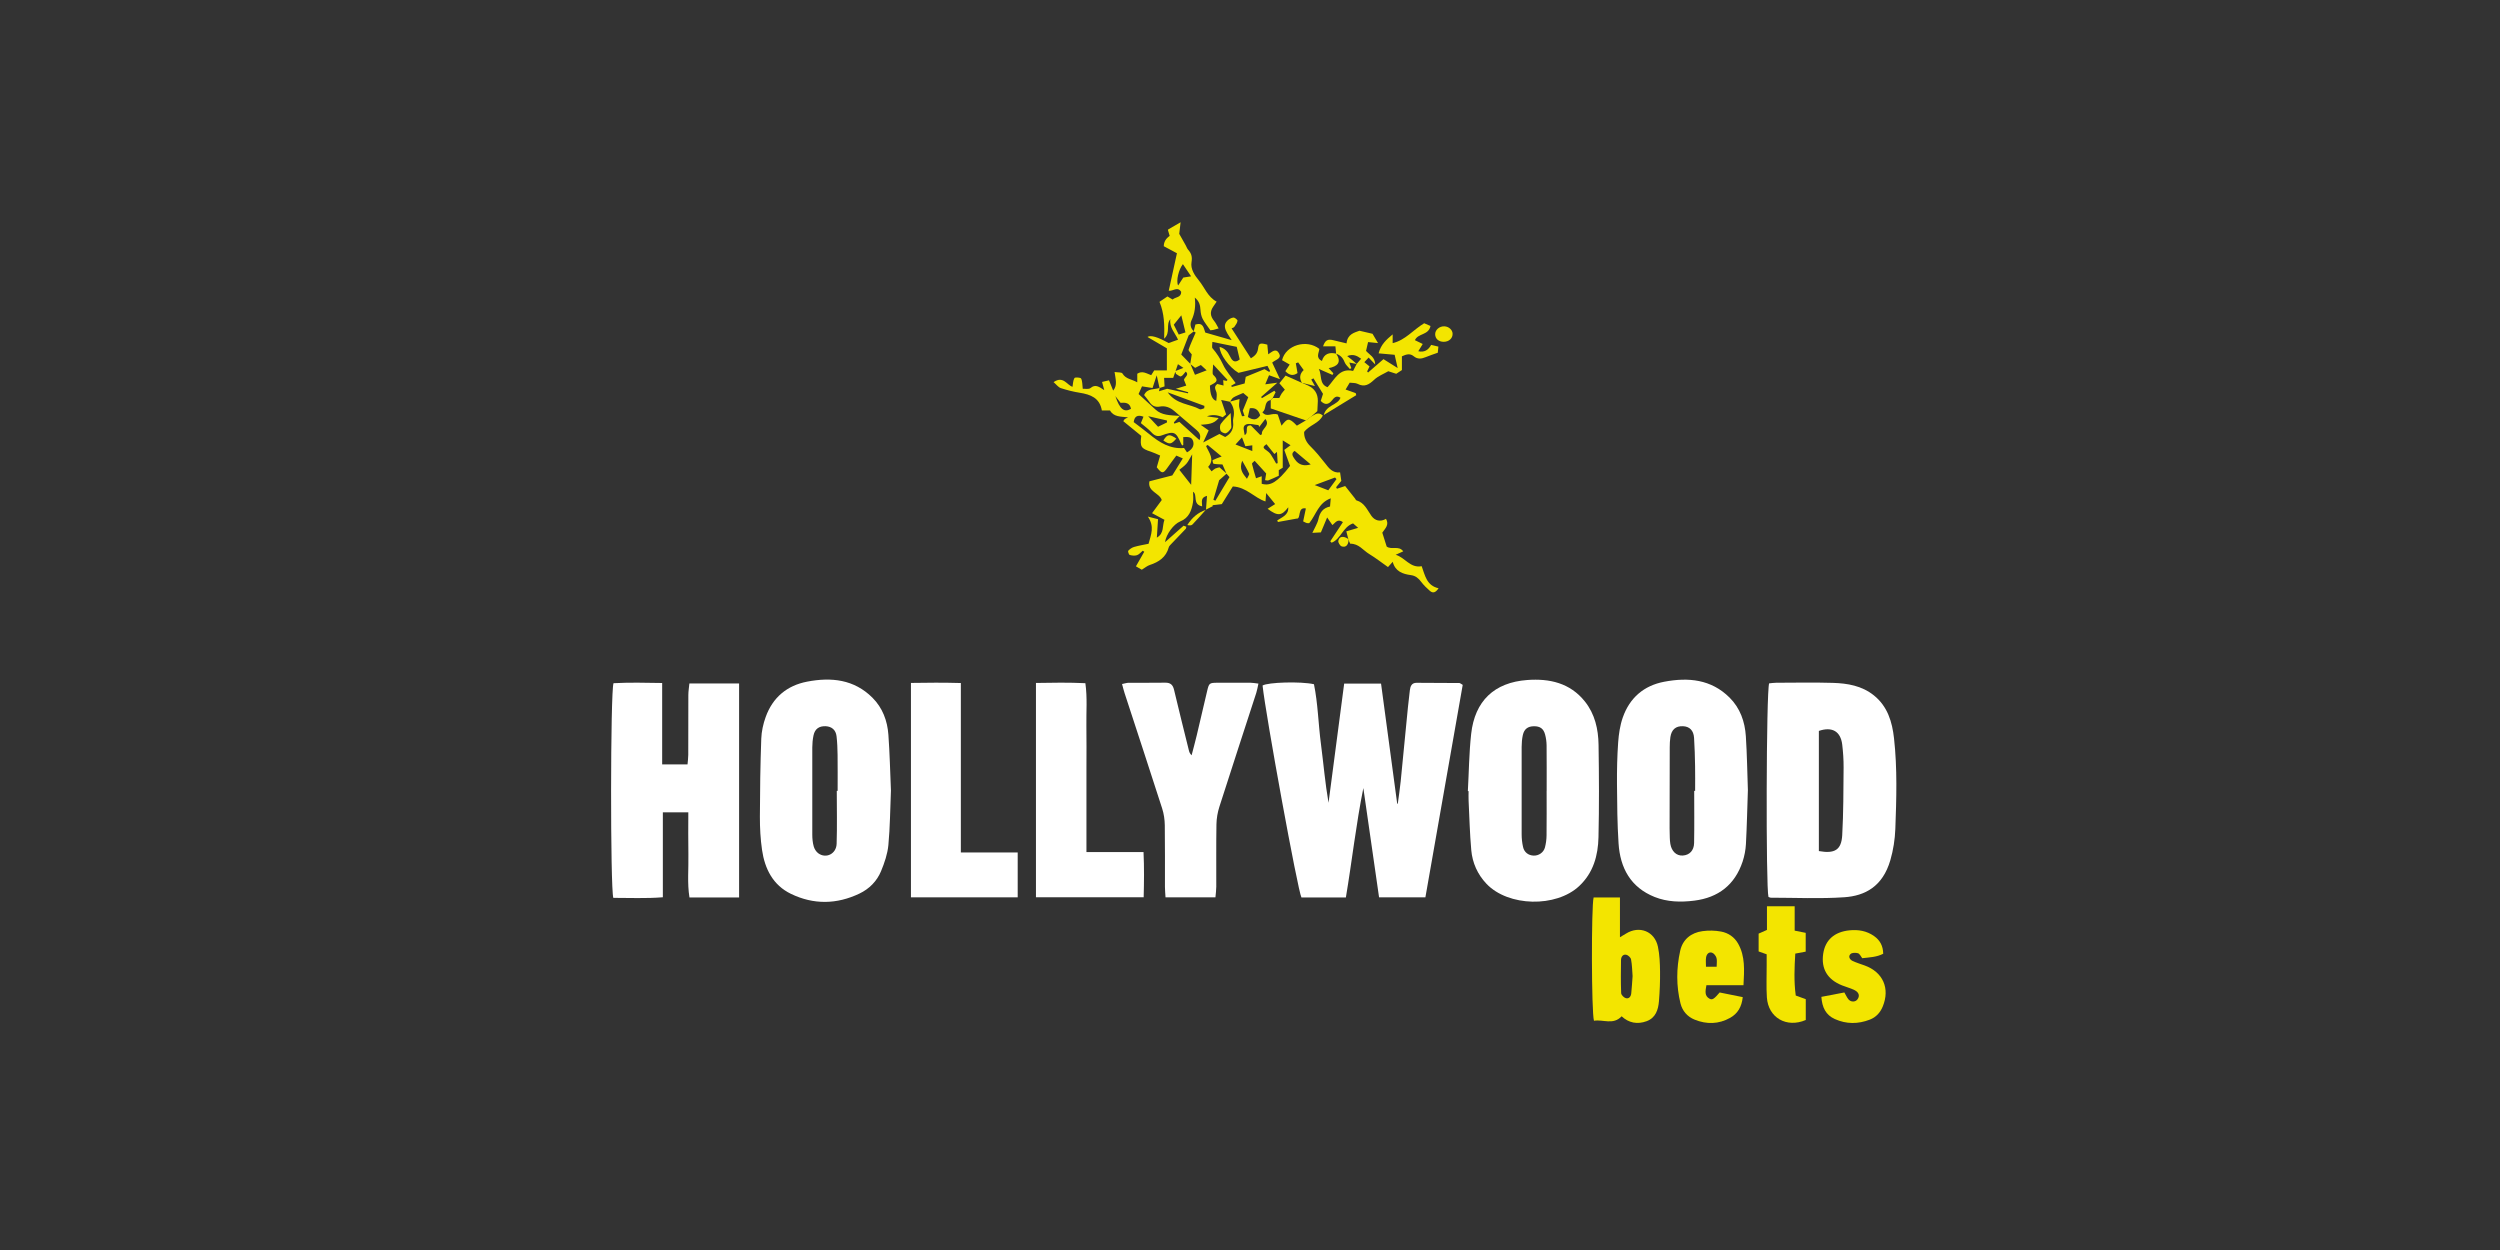 <svg fill="none" height="90" viewBox="0 0 180 90" width="180" xmlns="http://www.w3.org/2000/svg" xmlns:xlink="http://www.w3.org/1999/xlink"><rect x="0" y="0" width="180" height="90" fill="#333333" stroke="none"/><clipPath id="a"><path d="m44 16h92.538v57.656h-92.538z"/></clipPath><g clip-path="url(#a)"><path d="m102.627 64.61h-3.334c-.38-2.642-.757-5.256-1.132-7.869-.526 2.607-.816 5.246-1.258 7.878h-3.199c-.262-.473-2.577-13.155-2.799-15.261.364-.235 2.748-.31 3.7-.094.286 1.388.312 2.846.5 4.281.185 1.414.302 2.835.549 4.256.374-2.852.748-5.704 1.126-8.581h2.655c.391 2.914.777 5.777 1.162 8.641l.043.01c.071-.537.154-1.073.209-1.613.179-1.778.347-3.557.522-5.337.041-.409.088-.816.138-1.224.035-.286.131-.535.478-.535 1.029 0 2.056.006 3.085.016.053 0 .105.056.243.132-.889 5.06-1.782 10.145-2.687 15.297z" fill="#fff"/><path d="m97.077 38.807c-.044-.173-.089-.344-.142-.549.277-.083.52-.154.85-.253l-.364-.321c-.736.251-.881 1.133-1.545 1.391l-.098-.099c.305-.462.61-.925.912-1.383-.395-.282-.551.063-.759.21-.112-.162-.206-.299-.377-.546-.17.407-.299.714-.45 1.075l-.615.033c.167-.367.365-.664.437-.992.102-.469.312-.791.836-.903.016-.178.031-.347.052-.591-.89.326-1.042 1.159-1.543 1.782-.01 0-.09.02-.166.005s-.144-.063-.278-.126c.062-.295.122-.587.195-.931-.64-.136-.314.791-.678.732-.537.098-.935.17-1.332.242-.019-.037-.036-.074-.054-.111.347-.242.831-.38.795-.948-.472.626-.756.656-1.484.11.216-.136.405-.254.541-.34-.181-.223-.372-.458-.646-.795-.022.273-.035.412-.051.605-.811-.261-1.353-1.024-2.35-1.08-.231.37-.495.794-.793 1.273-.198.024-.437.052-.677.08l.036.06c-.168.086-.337.173-.505.259l.007.009c.023-.315.046-.631.073-1.004-.495.13-.349.448-.351.757-.727-.142-.304-.851-.654-1.052 0 .216.04.509-.009.785-.1.575-.285 1.098-.912 1.351-.481.194-1.01.917-1.099 1.496.48-.425.874-.775 1.34-1.188-.006-.002.096.036.195.073-.016.074-.011.123-.035.147-.364.383-.732.762-1.096 1.145-.056.058-.115.126-.135.2-.194.706-.71 1.05-1.364 1.264-.188.062-.349.204-.575.341-.125-.072-.274-.158-.423-.244.215-.377.407-.712.6-1.05-.037-.024-.073-.048-.11-.072-.137.111-.258.267-.414.32-.158.053-.359.031-.522-.018-.066-.02-.143-.262-.106-.302.11-.121.264-.229.42-.274.347-.1.705-.158 1.042-.228.18-.665.445-1.24-.051-1.956.351.089.553.141.733.186-.03.464-.057.877-.086 1.329.549-.316.377-.851.549-1.284-.293-.157-.547-.293-.893-.477.268-.363.48-.652.698-.947-.166-.521-1.04-.599-.888-1.348.568-.147 1.127-.291 1.647-.425.262-.422.496-.801.757-1.224-.216-.094-.338-.147-.466-.203-.222.301-.433.575-.63.859-.319.458-.411.459-.779-.017.076-.265.153-.531.243-.846-.254-.107-.452-.207-.659-.274-.72-.233-.8-.351-.701-1.142-.416-.341-.85-.693-1.293-1.056.033-.053.057-.11.099-.147.041-.037.099-.054.246-.131-.538-.059-1.035-.021-1.301-.495h-.588c-.154-.903-.81-1.151-1.587-1.274-.462-.074-.922-.188-1.367-.335-.181-.06-.319-.257-.522-.431.704-.485.968.222 1.363.336.04-.219.035-.458.14-.63.042-.068.435-.046.479.036.099.184.079.431.119.736.149-.01.431.056.563-.056.347-.291.601-.095.984.154-.07-.264-.111-.418-.156-.59.142-.033.29-.069.498-.118.098.239.194.478.301.741.322-.39.172-.817.101-1.34.236.04.509.01.566.107.238.411.678.409 1.068.638v-.62c.364-.237.673-.016 1.003.105.078-.123.152-.239.217-.344h.911v-1.59c-.433-.253-.899-.526-1.395-.817.226-.151.733-.005 1.521.438l.679-.242c-.215-.494-.645-.874-.552-1.48-.347.393.038.971-.448 1.405.031-.958.017-1.804-.336-2.651.167-.114.357-.242.57-.387.119.07.233.138.377.222.196-.195.617-.126.616-.551-.264-.428-.603-.026-.896-.085.2-.914.395-1.811.589-2.697-.304-.163-.633-.34-.947-.507.004-.304.146-.552.425-.742-.04-.132-.082-.267-.12-.401-.005-.017.006-.04.01-.062.256-.148.51-.295.896-.519-.047.405-.08.685-.098.834.186.33.328.58.469.832.059.106.096.23.175.317.235.261.304.512.241.89-.082.495.221.945.53 1.319.42.509.628 1.178 1.278 1.524-.11.162-.175.259-.243.356-.254.368-.222.692.07 1.042.118.142.193.32.316.53-.185.053-.277.084-.372.104-.098.02-.198.028-.221.031-.214-.309-.417-.553-.559-.829-.098-.19-.14-.421-.154-.638-.022-.316-.065-.606-.41-.891.072.622 0 1.138-.236 1.639-.125.264-.08.569.17.79-.135.105-.269.211-.375.293-.195.505-.384.994-.533 1.381.241.247.448.461.656.674.106.251.212.503.332.785.316-.121.551-.211.84-.322-.181-.167-.31-.285-.416-.383-.166.082-.288.142-.414.205-.131-.104-.241-.191-.351-.279.037-.236.075-.473.109-.69-.085-.123-.253-.268-.227-.346.137-.405.322-.793.507-1.224l-.14-.089c.043-.173.086-.347.122-.494.582-.173.59.267.711.58.588.169 1.171.336 1.904.547-.157-.241-.242-.359-.314-.485-.169-.298-.293-.611-.016-.901.112-.119.286-.221.445-.241.096-.012.31.158.301.227-.017.155-.13.306-.226.442-.042.059-.141.079-.199.109.49.759.927 1.438 1.39 2.156.268-.17.469-.332.514-.689.052-.414.147-.435.668-.295.02.209.041.427.065.696.264-.168.542-.475.772-.082.227.391-.209.445-.486.677.165.352.338.721.562 1.195-.314-.114-.532-.191-.789-.285-.079.19-.162.387-.273.656.288-.038.519-.07.872-.118-.438.385-.806.708-1.173 1.031l.067.081c.296-.176.594-.353.89-.53l.089.107c-.069.138-.138.277-.207.415-.053.051-.105.101-.158.153-.512.101-.254.67-.589.866.327.427.69.005 1.113.172.074.22.173.511.269.8.411-.506.502-.637 1.105 0 .201-.118.419-.246.637-.373l.39-.288c.248-.104.467-.385.841-.074-.267.577-.964.679-1.346 1.188-.012.386.14.727.457 1.038.378.37.717.783 1.042 1.201.283.365.543.731 1.09.673l.088.609-.374.458.06.11c.172-.057.343-.114.591-.196.222.28.464.585.706.891.037.048.063.128.109.142.575.167.769.68 1.075 1.113.247.349.649.459 1.051.214.251.437-.058.688-.267.999.107.337.217.684.317 1.0.366.259.86-.1 1.192.343-.203.093-.375.17-.547.249.677.188 1.046.983 1.873.82.241.656.353 1.398 1.217 1.59-.194.284-.383.398-.628.186-.226-.195-.444-.41-.624-.648-.196-.258-.398-.438-.741-.485-.586-.079-1.126-.261-1.308-.957-.132.146-.234.261-.341.378-.462-.325-.89-.661-1.353-.941-.435-.263-.753-.756-1.363-.74-.047-.098-.107-.225-.169-.352l.01.011zm-8.757-4.71c-.174.154-.347.309-.541.481-.13.44-.273.922-.416 1.405.048.023.096.046.144.069.337-.563.673-1.126 1.017-1.7-.084-.096-.149-.172-.216-.247-.11-.253-.221-.505-.29-.664-.281-.017-.469-.012-.647-.053-.041-.01-.083-.248-.062-.259.185-.094.384-.159.649-.261-.337-.278-.672-.554-1.006-.831l-.116.078c.211.491.648.964.149 1.5.089.115.161.206.249.322.106-.084.177-.159.263-.2.105-.048.224-.067.306-.089l.514.451zm-4.823-6.168c-.012.057-.025.114-.053.243.264-.082.486-.149.59-.18.567.123 1.034.226 1.5.327l.017-.079c-.266-.073-.531-.147-.891-.246.309-.095.52-.159.751-.231-.063-.158-.115-.286-.168-.417.051-.201.409-.36.127-.59-.116.125-.206.294-.341.343-.086.031-.237-.114-.358-.18-.021-.065-.043-.13-.064-.195.175-.069.349-.138.598-.236-.225-.153-.298-.201-.394-.267-.122.353-.227.658-.34.984h-.656c.012.225.023.416.033.615-.131.043-.247.081-.362.118-.058-.263-.117-.527-.203-.916-.115.351-.199.604-.301.915-.267-.042-.517-.082-.758-.12-.079.175-.151.338-.248.553.399.365.814.743 1.227 1.124.442.407 1.022.404 1.737.451-.222.242-.325.349-.42.463-.01.011.02.056.035.094.147-.052.295-.104.359-.127l1.451 1.317c.133-.361-.018-.563-.235-.747-.532-.451-1.062-.903-1.59-1.357-.296-.254-.649-.385-1.022-.316-.368.069-.585-.065-.773-.348-.11-.167-.244-.317-.369-.478.233-.52.745-.373 1.121-.52zm5.06.998c-.183-.037-.367-.075-.632-.13.133.393.241.705.356 1.042-.074.06-.166.136-.247.204-.401-.182-.779-.204-1.136-.066.324.046.584.083.845.12-.353.461-.806.442-1.296.488.2.141.4.283.577.407-.146.319-.246.537-.396.867.443-.232.788-.412 1.169-.613.12.063.277.146.416.22.433-.236.624-.588.572-1.054-.011-.1-.01-.207.014-.305.105-.437.032-.832-.249-1.187.205-.056.409-.111.696-.189-.015.253-.053.412-.026.561.042.228.126.451.203.672.005.014.105-.006.184-.012-.057-.17-.106-.32-.128-.385.152-.37.273-.666.395-.967-.163-.137-.283-.237-.365-.306-.265.118-.494.198-.698.32-.109.065-.17.206-.253.314zm.079-1.145.065.078c.311-.085.622-.17.912-.251.033-.2.059-.357.079-.477.468-.191.891-.364 1.352-.553.084.049.21.125.336.2l.067-.066c-.067-.13-.132-.259-.189-.37-.746.18-1.438.347-2.087.503-.681-.405-1.356-1.337-1.359-1.869.368.099.575.332.737.662.127.259.304.574.71.242-.083-.352-.164-.699-.214-.907-.643-.131-1.166-.236-1.753-.356 0 .212-.054.389.01.463.307.353.551.729.752 1.161.222.479.594.888.912 1.342-.138.084-.232.14-.326.196zm-3.441 4.252-.078.043c-.03-.052-.066-.101-.089-.156-.357-.833-.495-.898-1.371-.575-.32.117-.536.025-.757-.221-.211-.236-.478-.422-.757-.661.041-.099.112-.277.188-.462-.462-.173-.656.01-.704.39.384.295.758.569 1.117.863.733.598 1.504 1.093 2.508 1.0.072.107.136.203.212.316.33-.189.551-.441.442-.805-.102-.343-.421-.306-.711-.295v.562zm5.141 1.145c-.074.079-.204.162-.193.214.079.348.189.689.29 1.042.191-.068.295-.105.409-.146v.543c.641.186 1.142-.132 2.042-1.284-.121-.336-.251-.694-.417-1.155.123-.093.279-.207.452-.337-.179-.111-.321-.2-.562-.349v1.969c-.105.064-.204.123-.285.174v.405c-.294.132-.519.243-.75.332-.065.025-.153-.009-.236-.016.03-.184.056-.338.079-.48-.27-.298-.519-.569-.829-.91zm-2.02-5.754.065-.072c-.326-.351-.652-.701-1.036-1.115 0 .325-.096.657.016.762.525.486.025.588-.246.763.012.655.165 1.022.458 1.1.01-.2.06-.409.017-.595-.051-.211-.235-.404.056-.621.127.031.275.068.449.111l-.025-.385c.095.02.169.036.243.052zm-2.553 7.482c.026-.757.047-1.399.074-2.193-.183.301-.277.519-.426.686-.164.185-.38.326-.5.425.286.364.549.699.852 1.082zm.941-5.511c.005-.057.009-.115.014-.172-.842-.31-1.684-.62-2.645-.973.631.886 1.585.817 2.31 1.216.072.04.212-.044.321-.072zm4.038 1.929.117-.058c-.073-.399.64-.606.246-1.103-.157.205-.299.39-.441.575l-.054-.132c-.302-.022-.651-.148-.898-.042-.289.125-.13.467-.096.762.344-.165-.083-.716.445-.696.226.231.454.462.682.694zm-4.983-11.428c-.231-.343-.407-.608-.59-.878-.312.388-.505 1.224-.343 1.535.128-.196.247-.38.37-.569l.562-.088zm-.406 4.038c-.101-.416-.186-.772-.298-1.23-.232.289-.379.472-.542.674.122.243.236.472.356.711.169-.054.28-.09.484-.156zm10.873 10.562-.104-.116c-.437.163-.873.326-1.462.544.415.161.689.267.975.377.21-.286.401-.547.592-.806zm-1.855-1.059c-.406-.343-.779-.657-1.157-.974-.293.19-.13.393.01.601.29.433.686.506 1.147.373zm-2.487-.062.109-.026-.051-.812-.186.151c-.188-.233-.375-.466-.572-.709-.264.185-.273.261-.011.435.118.079.233.179.314.295.147.212.266.443.396.667zm-2.038-3.352c.383.253.658.231.888-.12-.115-.317-.269-.575-.747-.509-.044.2-.091.406-.141.628zm-9.54-1.504c.324.972.645 1.192 1.125.916-.08-.454-.43-.459-.752-.432-.142-.184-.258-.333-.373-.484zm9.117 2.972c-.196.216-.324.356-.467.512.42.163.784.305 1.21.472v-.412c-.189.025-.338.044-.502.066-.074-.196-.136-.358-.241-.637zm-5.399-1.08-.006-.137c-.433-.099-.867-.199-1.349-.309.254.273.486.521.71.761.253-.123.449-.218.646-.314zm5.414 2.761c-.232.612.037.916.341 1.301.079-.173.189-.302.159-.37-.125-.285-.291-.553-.5-.931z" fill="#f3e500"/><path d="m53.218 64.616h-3.577c-.167-1.042-.056-2.066-.077-3.083-.02-1.001-.005-2.004-.005-3.046h-1.834v6.116c-1.235.099-2.411.04-3.566.043-.219-.672-.212-14.834.014-15.456 1.125-.059 2.279-.037 3.503-.014v5.862h1.826c.017-.214.052-.449.053-.685.005-1.44 0-2.881.006-4.32.001-.259.046-.519.075-.824h3.579v15.405z" fill="#fff"/><path d="m127.33 64.58c-.193-.635-.163-14.846.049-15.379.154-.014.334-.042.513-.043 1.357-.004 2.717-.031 4.072.009 1.056.031 2.092.207 2.954.899.986.793 1.321 1.904 1.452 3.097.241 2.171.174 4.35.094 6.524-.029.752-.148 1.521-.358 2.244-.554 1.908-1.835 2.569-3.314 2.671-1.761.121-3.535.032-5.304.032-.038 0-.076-.026-.159-.054zm3.628-3.303c1.142.205 1.622-.08 1.682-1.143.09-1.62.085-3.245.099-4.867.004-.553-.034-1.11-.099-1.659-.115-.953-.731-1.308-1.682-.982z" fill="#fff"/><path d="m64.148 56.906c-.057 1.356-.063 2.653-.185 3.94-.06.638-.28 1.28-.528 1.879-.299.719-.842 1.272-1.552 1.611-1.636.784-3.305.81-4.934.022-1.293-.625-1.884-1.798-2.082-3.161-.115-.79-.157-1.598-.155-2.397.004-1.871.033-3.741.099-5.609.019-.525.137-1.066.316-1.562.506-1.408 1.53-2.272 2.994-2.552 1.732-.331 3.372-.163 4.696 1.159.727.727 1.075 1.657 1.147 2.663.098 1.352.127 2.709.183 4.004zm-3.898.036h.06c0-.862.007-1.724-.004-2.586-.006-.451-.022-.904-.075-1.351-.053-.451-.349-.696-.78-.717-.478-.022-.783.195-.88.67-.057.279-.085.569-.086.856-.007 2.093-.007 4.186 0 6.279 0 .285.027.579.104.852.051.183.177.382.329.493.556.405 1.295.044 1.319-.68.042-1.27.011-2.542.011-3.814z" fill="#fff"/><path d="m125.848 56.888c-.046 1.336-.072 2.61-.141 3.883-.023.426-.106.862-.24 1.267-.557 1.668-1.745 2.591-3.477 2.808-.969.122-1.94.102-2.858-.264-1.728-.692-2.481-2.088-2.596-3.855-.092-1.414-.102-2.834-.113-4.251-.007-1.006.013-2.016.084-3.019.044-.609.135-1.236.337-1.809.496-1.405 1.512-2.285 2.983-2.563 1.729-.327 3.374-.179 4.702 1.142.762.757 1.104 1.732 1.172 2.781.085 1.311.103 2.627.147 3.882zm-3.867.054h.068c0-.595.008-1.19-.003-1.785-.013-.677-.029-1.353-.073-2.029-.034-.536-.323-.819-.792-.84-.521-.024-.831.235-.914.785-.037.242-.044.491-.046.737-.006 1.95-.008 3.899-.01 5.848 0 .226.005.451.015.677.006.143.015.288.039.428.092.541.443.864.895.836.478-.03.806-.351.816-.905.023-1.251.007-2.502.007-3.752z" fill="#fff"/><path d="m105.686 56.96c.075-1.373.088-2.753.238-4.118.263-2.373 1.659-3.704 4.033-3.881 1.601-.119 3.083.206 4.154 1.545.724.906.968 1.997.985 3.119.035 2.219.047 4.439-.005 6.657-.031 1.317-.369 2.558-1.39 3.515-1.663 1.558-5.102 1.489-6.672-.161-.644-.677-1.016-1.509-1.098-2.43-.105-1.185-.135-2.377-.192-3.566-.011-.226-.001-.452-.001-.679l-.054-.003zm5.674-.017c0-1.09.006-2.181-.005-3.271-.003-.264-.04-.533-.108-.788-.115-.431-.371-.601-.813-.594-.426.006-.692.198-.789.631-.062.278-.084.571-.086.856-.007 2.098-.007 4.197 0 6.295 0 .306.034.619.102.916.087.382.384.598.752.615.374.017.731-.221.827-.6.069-.275.11-.566.112-.851.013-1.069.005-2.14.005-3.209z" fill="#fff"/><path d="m80.785 49.25c.22-.044.336-.086.452-.088.884-.006 1.768.005 2.652-.009.37-.006.554.14.641.507.343 1.457.71 2.909 1.068 4.362.028.116.063.23.198.359.123-.475.254-.95.368-1.429.257-1.078.501-2.158.759-3.236.126-.526.163-.553.712-.558.801-.006 1.604-.005 2.405 0 .158 0 .317.033.567.062-.058.254-.09.467-.155.668-.885 2.734-1.783 5.464-2.657 8.201-.128.403-.204.838-.211 1.261-.025 1.5-.007 3.002-.012 4.502 0 .239-.037.479-.06.757h-3.595c-.015-.269-.04-.509-.041-.75-.004-1.48.011-2.961-.011-4.44-.006-.404-.065-.822-.189-1.206-.89-2.775-1.804-5.543-2.708-8.313-.062-.189-.107-.383-.181-.652z" fill="#fff"/><path d="m74.589 64.6v-15.427c1.199-.021 2.353-.04 3.558.017.149 1.063.057 2.066.073 3.062.016 1.008.004 2.015.004 3.023v2.961 3.114h4.11c.052 1.133.038 2.166.01 3.252h-7.757z" fill="#fff"/><path d="m69.181 61.377h4.093v3.231h-7.686v-15.437c1.205-.021 2.36-.028 3.593.007v12.199z" fill="#fff"/><g fill="#f3e500"><path d="m114.767 73.496c-.187-.572-.198-8.258-.026-8.878h1.895v2.863c.221-.133.331-.199.441-.265.963-.596 2.063-.163 2.295.951.12.578.144 1.182.151 1.774.009.717-.02 1.437-.079 2.152-.051.614-.238 1.193-.888 1.433-.673.249-1.293.121-1.798-.353-.607.651-1.344.206-1.991.322zm2.78-3.216c-.031-.389-.035-.8-.11-1.198-.024-.136-.208-.311-.346-.34-.244-.051-.375.157-.378.379-.013.795-.02 1.591.011 2.385.005.128.19.319.327.359.242.072.377-.119.4-.346.042-.405.064-.812.096-1.24z"/><path d="m122.862 70.931c-.08.441-.143.773.222.975.2.111.325.027.731-.448.515.104 1.069.215 1.663.335-.073.692-.358 1.184-.91 1.493-.824.461-1.692.478-2.557.127-.522-.212-.88-.624-1.016-1.169-.312-1.257-.298-2.534-.021-3.787.18-.816.779-1.303 1.608-1.415.439-.059.906-.051 1.341.031.513.098.95.388 1.221.866.522.926.442 1.921.387 2.994h-2.669zm.737-1.325c0-.247.042-.459-.014-.642-.044-.147-.186-.328-.323-.372-.24-.074-.388.123-.424.34-.034.211-.007.432-.007.674z"/><path d="m96.201 25.467c-.016-.162-.031-.325-.051-.53h-.89c.152-.443.329-.547.757-.437.291.075.585.141.933.224.067-.679.579-.778.932-.911.342.08.596.14.94.22.082.137.209.353.396.67-.315-.032-.484-.049-.716-.073-.053.227-.101.437-.147.635.253.291.649.436.658.976-.194-.205-.321-.338-.472-.496-.109.117-.201.216-.31.332l.375.306c-.056.117-.114.237-.172.357.022.027.044.054.067.083.356-.31.711-.619 1.109-.964.32.2.639.403 1.022.642-.081-.356-.15-.659-.218-.955-.408-.037-.746-.068-1.154-.104.163-.646.573-.998 1.011-1.366v.631c.915-.215 1.468-.95 2.27-1.433l.455.198c-.137.679-.904.516-1.121 1.022.169.082.341.166.562.273-.117.191-.215.349-.321.523.439.099.726-.088.927-.458.185.044.337.08.52.125-.016.168-.03.302-.043.44-.309.111-.599.204-.879.321-.307.129-.584.157-.862-.074-.26-.215-.534-.133-.842.012v.99c-.129.084-.261.17-.409.268-.17-.056-.345-.111-.571-.185-.33.193-.73.344-1.019.616-.367.344-.691.552-1.192.293-.153-.079-.359-.057-.569-.084-.098.162-.188.314-.295.494.264.095.499.179.733.262l.033.144c-.74.452-1.479.904-2.339 1.429.196-.746.998-.696 1.206-1.243-.31-.199-.461 0-.621.196-.232.284-.486.359-.801.032.044-.138.091-.284.163-.509-.209-.341-.448-.729-.688-1.117l-.158.086c.089.156.177.312.266.468-.319-.078-.635-.156-.952-.233l.014.009c-.201-.349-.159-.658.126-.927-.133-.185-.266-.368-.396-.552l-.169.064.122.704c-.315.221-.589.169-.877-.137.102-.156.196-.299.312-.475-.199-.114-.378-.217-.548-.315.259-1.089 1.772-1.537 2.684-.812-.016.279-.296.63.186.867.152-.517.533-.642 1.027-.526.409.628.102.922-.544 1.043.137.149.239.262.341.373l-.064.116c-.329-.143-.656-.286-.984-.43.235.44.012 1.089.628 1.315.527-.559.838-1.405 1.841-1.172.093-.183.174-.343.257-.505.106-.123.212-.247.321-.372-.296-.214-.563-.365-1.005-.194.163.128.261.203.354.281.115.095.226.194.338.291-.17-.033-.341-.068-.538-.106.06.169.102.286.144.403l-.105.063c-.131-.163-.31-.307-.38-.494-.116-.312-.31-.505-.614-.608z"/><path d="m131.14 71.774c.564-.109 1.099-.211 1.654-.317.112.191.183.361.296.496.174.209.496.206.645.004.16-.217.129-.432-.086-.593-.112-.084-.252-.137-.385-.189-.21-.083-.429-.144-.639-.228-1.053-.42-1.512-1.195-1.355-2.274.144-.987.8-1.582 1.899-1.69.627-.062 1.227.036 1.76.411.436.306.653.715.662 1.276-.474.247-.984.258-1.51.32-.1-.125-.179-.317-.305-.356-.164-.051-.43-.047-.537.054-.185.174-.063.399.144.498.277.131.575.22.863.324 1.33.477 1.85 1.656 1.309 2.966-.181.441-.49.768-.928.937-.84.326-1.689.332-2.519-.042-.647-.291-.916-.831-.969-1.595z"/><path d="m129.216 65.255v1.751c.286.058.519.105.794.159v1.353c-.25.047-.465.088-.75.141-.06 1.003-.104 2.009.034 3.019.265.096.472.172.721.263v1.499c-1.383.596-2.707-.167-2.8-1.63-.048-.757-.012-1.519-.015-2.278 0-.266 0-.531 0-.822-.194-.069-.359-.128-.579-.206v-1.283c.162-.072.341-.151.6-.266v-1.702h1.997z"/><path d="m94.418 29.985-.39.288c-.824-.282-1.648-.563-2.534-.867v-.599c.053-.051.105-.101.158-.153h.457c.056-.107.1-.216.164-.312.064-.096.147-.181.235-.288-.12-.141-.237-.278-.393-.459.147-.183.294-.365.445-.553.417.185.8.356 1.182.526l-.013-.009c.149.066.3.127.447.196.474.221.716.593.708 1.119-.004.224-.021.446-.035.729-.126.111-.279.247-.432.382z"/><path d="m103.948 24.61c-.364 0-.612-.218-.616-.541-.004-.32.31-.59.666-.573.312.015.575.246.589.52.017.337-.261.595-.639.594z"/><path d="m97.067 38.796c.007.059.03.121.022.179-.041.286-.211.461-.491.363-.117-.041-.262-.278-.239-.395.058-.299.295-.346.562-.226.054.025.105.059.157.09z"/><path d="m86.826 36.697c-.324.359-.638.725-.975 1.071-.07.073-.217.072-.364.035.333-.525.762-.907 1.347-1.096z"/><path d="m88.607 29.737c.015.295.03.552.04.81.004.1.031.227-.017.296-.098.14-.221.305-.368.351-.106.032-.338-.082-.384-.186-.06-.14-.058-.379.027-.498.207-.289.478-.532.704-.772z"/><path d="m84.696 31.58c-.372.423-.48.44-.936.138.288-.466.437-.488.936-.138z"/></g></g></svg>